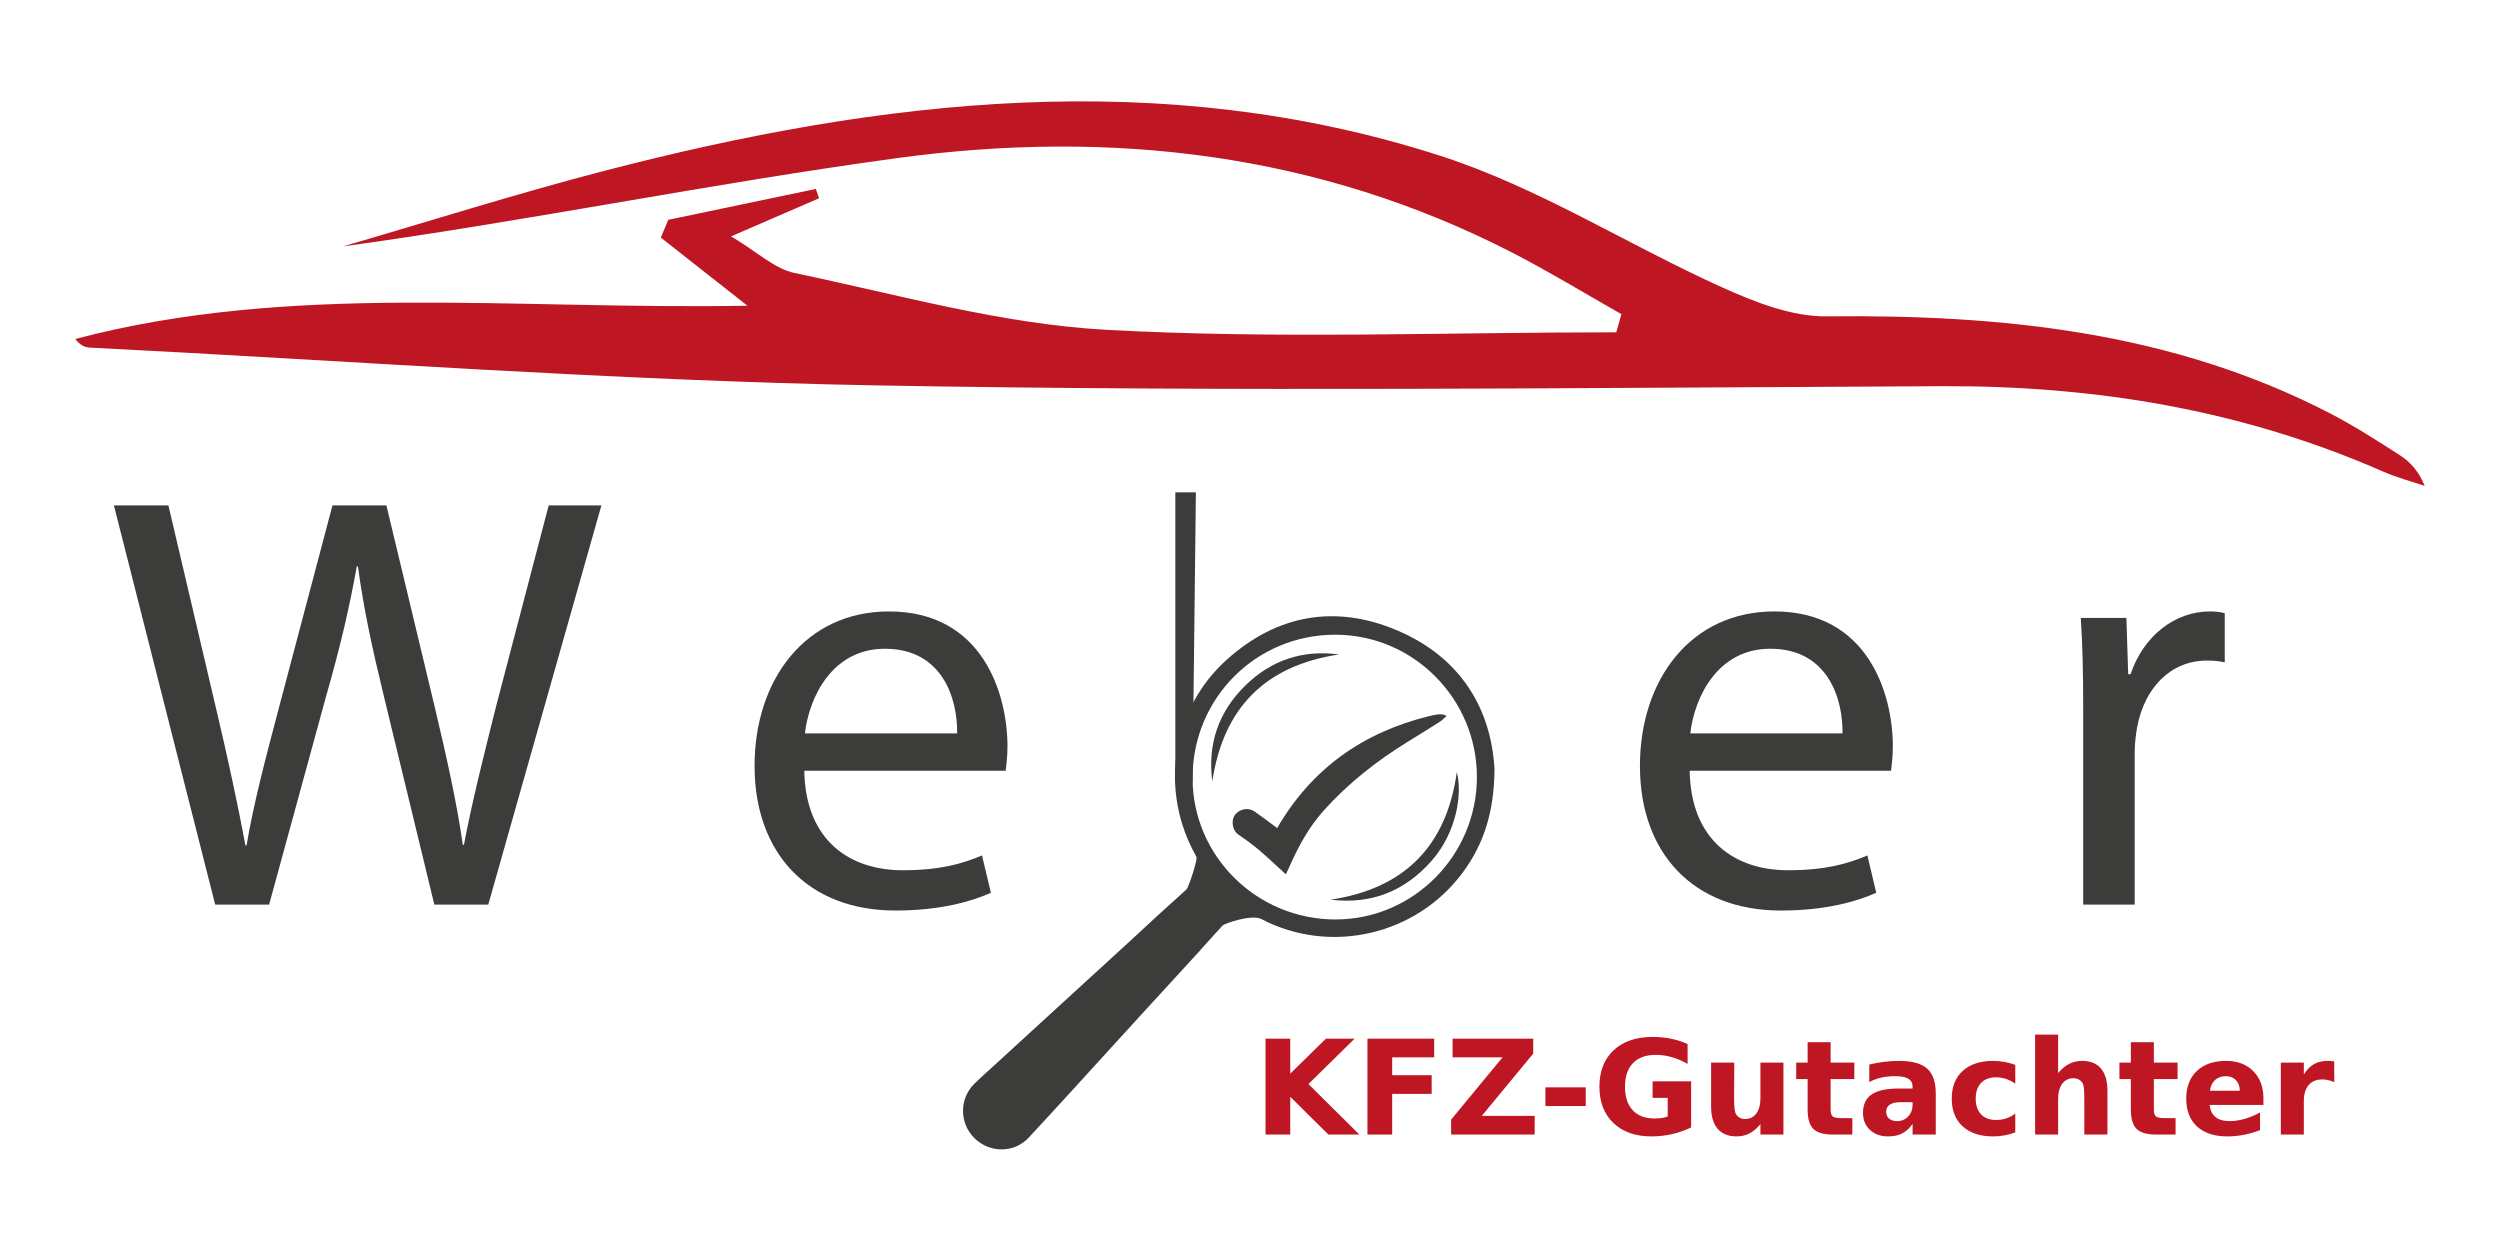 <?xml version="1.0" encoding="UTF-8"?>
<svg xmlns="http://www.w3.org/2000/svg" xmlns:xlink="http://www.w3.org/1999/xlink" version="1.1" id="Ebene_1" x="0px" y="0px" width="1417.32px" height="709.091px" viewBox="0 0 1417.32 709.091" xml:space="preserve">
<g>
	<g>
		<g>
			<g>
				<path fill="#3C3C3B" d="M121.997,512.852L64.577,286.53h30.897l26.873,114.507c6.705,28.207,12.744,56.402,16.795,78.236h0.652      c3.694-22.5,10.745-49.365,18.48-78.578l30.213-114.165h30.572l27.531,114.831c6.371,26.864,12.41,53.729,15.776,77.569h0.657      c4.702-24.839,11.097-50.029,18.152-78.235l29.889-114.165h29.88l-64.143,226.321h-30.568l-28.543-117.862      c-7.028-28.883-11.73-51.045-14.764-73.873h-0.656c-4.046,22.5-9.077,44.662-17.475,73.873l-32.237,117.862H121.997z"></path>
				<path fill="#3C3C3B" d="M455.974,436.964c0.684,39.961,26.194,56.403,55.75,56.403c21.162,0,33.901-3.69,45.008-8.388      l5.031,21.157c-10.422,4.699-28.219,10.072-54.058,10.072c-50.034,0-79.923-32.904-79.923-81.935      c0-49.032,28.875-87.635,76.229-87.635c53.044,0,67.156,46.677,67.156,76.556c0,6.049-0.684,10.746-1.017,13.769H455.974z       M542.62,415.797c0.328-18.792-7.741-48.008-40.958-48.008c-29.885,0-42.984,27.533-45.333,48.008H542.62z"></path>
				<path fill="#3C3C3B" d="M957.917,436.964c0.679,39.961,26.188,56.403,55.745,56.403c21.162,0,33.9-3.69,45.009-8.388      l5.03,21.157c-10.423,4.699-28.221,10.072-54.058,10.072c-50.036,0-79.92-32.904-79.92-81.935      c0-49.032,28.872-87.635,76.229-87.635c53.04,0,67.152,46.677,67.152,76.556c0,6.049-0.686,10.746-1.012,13.769H957.917z       M1044.558,415.797c0.328-18.792-7.735-48.008-40.958-48.008c-29.884,0-42.979,27.533-45.332,48.008H1044.558z"></path>
				<path fill="#3C3C3B" d="M1181.021,401.037c0-19.143-0.355-35.602-1.369-50.707h25.866l1.012,31.897h1.342      c7.38-21.822,25.182-35.588,44.999-35.588c3.366,0,5.716,0.329,8.397,0.999v27.876c-3.033-0.676-6.039-1.019-10.09-1.019      c-20.807,0-35.571,15.796-39.617,37.953c-0.656,4.031-1.34,8.721-1.34,13.771v86.632h-29.2V401.037z"></path>
			</g>
			<g>
				<path fill-rule="evenodd" clip-rule="evenodd" fill="#3C3C3B" d="M829.299,494.615c-26.31,35.557-74.962,46.877-114.187,26.438      c-5.572-2.913-21.08,2.609-21.98,3.616c-4.588,5.132-9.295,10.154-13.835,15.324c-0.666,0.768-13.945,15.229-14.626,15.971      c-11.865,12.873-23.641,25.829-35.45,38.758c-15.329,16.773-30.574,33.643-46.072,50.279      c-8.249,8.841-22.117,8.738-30.717,0.239c-8.554-8.452-8.67-22.259-0.121-30.748c3.641-3.624,7.516-7.009,11.306-10.478      c25.885-23.711,51.764-47.413,77.678-71.097c1.178-1.072,15.202-14.093,15.9-14.704c5.22-4.614,10.307-9.377,15.489-14.029      c1.009-0.904,6.516-16.857,5.559-18.54c-21.08-37.028-14.274-83.443,17.372-111.778c28.44-25.461,61.557-31.323,96.521-16.468      c35.928,15.266,53.347,44.397,55.159,78.982C846.989,460.473,841.218,478.516,829.299,494.615z M757.009,359.837      c-45.014,0-80.931,36.05-80.916,81.197c0.018,44.306,36.385,80.271,81.115,80.233c44.029-0.037,80.063-36.335,80.09-80.688      C837.331,396.118,801.25,359.837,757.009,359.837z"></path>
				<path fill-rule="evenodd" clip-rule="evenodd" fill="#3C3C3B" d="M759.136,371.029c-20.558-2.774-38.442,3.171-53.22,17.709      c-15.138,14.897-21.396,33.098-18.616,54.274C693.529,401.24,717.405,377.279,759.136,371.029z"></path>
				<path fill-rule="evenodd" clip-rule="evenodd" fill="#3C3C3B" d="M754.317,510.059c23.041,2.802,42.207-4.799,57.433-22.203      c14.159-16.175,17.399-38.12,14.159-50.142C820.107,479.504,796.358,503.751,754.317,510.059z"></path>
			</g>
			<polygon fill-rule="evenodd" clip-rule="evenodd" fill="#3C3C3B" points="666.326,279.118 677.979,279.118 676.08,443.573      666.326,443.651    "></polygon>
			<path fill-rule="evenodd" clip-rule="evenodd" fill="#3C3C3B" d="M728.833,495.549c-5.092-4.632-9.988-9.34-15.158-13.732     c-3.718-3.154-7.731-5.983-11.727-8.786c-3.527-2.478-4.272-8.619-1.243-11.735c2.843-2.94,7.319-3.504,10.644-1.174     c3.644,2.543,7.186,5.244,10.774,7.879c0.568,0.425,1.136,0.842,1.946,1.434c19.601-33.827,48.855-54.293,86.294-63.494     c5.531-1.359,7.334-1.222,9.752-0.131c-1.295,1.185-2.297,2.386-3.551,3.19c-6.095,3.885-12.24,7.685-18.39,11.468     c-17.686,10.895-33.887,23.6-47.772,39.118c-8.467,9.459-14.427,20.493-19.514,32.035c-0.555,1.266-1.184,2.495-1.784,3.743     C729.077,495.42,728.989,495.447,728.833,495.549z"></path>
		</g>
		<g>
			<path fill="#BE1622" d="M717.466,588.845h14.015v19.841l20.212-19.841h16.271l-26.177,25.74l28.871,28.623h-17.552L731.48,621.8     v21.408h-14.015V588.845z"></path>
			<path fill="#BE1622" d="M775.246,588.845h37.833v10.593h-23.813v10.127h22.388v10.593h-22.388v23.051h-14.02V588.845z"></path>
			<path fill="#BE1622" d="M823.527,588.845h45.694v8.484l-29.154,35.281h29.99v10.598h-47.37v-8.485l29.152-35.285h-28.313V588.845     z"></path>
			<path fill="#BE1622" d="M876.139,616.444h22.864v10.599h-22.864V616.444z"></path>
			<path fill="#BE1622" d="M958.747,639.167c-3.494,1.697-7.12,2.968-10.883,3.817c-3.765,0.853-7.647,1.277-11.653,1.277     c-9.052,0-16.225-2.535-21.519-7.593c-5.29-5.058-7.935-11.92-7.935-20.59c0-8.762,2.696-15.655,8.082-20.683     c5.391-5.021,12.771-7.536,22.139-7.536c3.616,0,7.085,0.341,10.396,1.021c3.311,0.679,6.436,1.688,9.376,3.02v11.254     c-3.033-1.725-6.053-3.01-9.053-3.86c-2.997-0.847-5.997-1.271-9.007-1.271c-5.586,0-9.886,1.558-12.91,4.68     c-3.02,3.116-4.531,7.572-4.531,13.376c0,5.756,1.456,10.196,4.369,13.325c2.913,3.132,7.051,4.698,12.414,4.698     c1.457,0,2.812-0.088,4.061-0.271c1.248-0.187,2.377-0.468,3.366-0.855v-10.557h-8.553v-9.396h21.841V639.167z"></path>
			<path fill="#BE1622" d="M970.075,627.329v-24.904h13.105v4.078c0,2.21-0.009,4.985-0.037,8.323     c-0.023,3.338-0.036,5.563-0.036,6.678c0,3.277,0.087,5.64,0.259,7.083c0.165,1.442,0.462,2.497,0.868,3.148     c0.536,0.851,1.235,1.502,2.1,1.964c0.86,0.465,1.85,0.695,2.965,0.695c2.719,0,4.854-1.046,6.407-3.136     c1.554-2.08,2.331-4.983,2.331-8.696v-20.138h13.035v40.783h-13.035v-5.9c-1.966,2.376-4.046,4.134-6.246,5.262     c-2.191,1.128-4.616,1.692-7.261,1.692c-4.711,0-8.294-1.443-10.765-4.332C971.308,637.039,970.075,632.84,970.075,627.329z"></path>
			<path fill="#BE1622" d="M1037.834,590.848v11.577h13.438v9.322h-13.438v17.292c0,1.896,0.375,3.177,1.129,3.843     c0.75,0.671,2.247,1.004,4.476,1.004h6.7v9.322h-11.176c-5.147,0-8.794-1.073-10.94-3.229c-2.15-2.145-3.227-5.788-3.227-10.94     v-17.292h-6.479v-9.322h6.479v-11.577H1037.834z"></path>
			<path fill="#BE1622" d="M1097.437,619.94v23.268h-13.143v-6.049c-1.747,2.478-3.717,4.282-5.899,5.41     c-2.188,1.128-4.847,1.692-7.976,1.692c-4.223,0-7.652-1.23-10.287-3.698c-2.632-2.46-3.951-5.661-3.951-9.591     c0-4.781,1.647-8.291,4.94-10.524c3.281-2.232,8.45-3.348,15.489-3.348h7.684v-1.021c0-2.062-0.813-3.574-2.44-4.531     s-4.161-1.438-7.61-1.438c-2.793,0-5.393,0.277-7.791,0.837c-2.405,0.56-4.638,1.392-6.7,2.511v-9.941     c2.792-0.674,5.595-1.193,8.41-1.544c2.816-0.353,5.632-0.526,8.448-0.526c7.352,0,12.659,1.451,15.928,4.347     C1095.804,608.695,1097.437,613.412,1097.437,619.94z M1077.517,624.854c-2.719,0-4.764,0.459-6.131,1.384     c-1.374,0.925-2.059,2.284-2.059,4.078c0,1.65,0.55,2.94,1.656,3.875c1.105,0.934,2.639,1.404,4.609,1.404     c2.451,0,4.514-0.878,6.187-2.64c1.675-1.762,2.515-3.962,2.515-6.608v-1.493H1077.517z"></path>
			<path fill="#BE1622" d="M1142.51,603.701v10.63c-1.771-1.215-3.552-2.112-5.336-2.696c-1.78-0.582-3.636-0.869-5.55-0.869     c-3.644,0-6.472,1.061-8.502,3.181c-2.025,2.128-3.039,5.097-3.039,8.907c0,3.81,1.014,6.777,3.039,8.9     c2.03,2.122,4.858,3.186,8.502,3.186c2.04,0,3.977-0.306,5.809-0.91c1.831-0.605,3.523-1.503,5.077-2.696v10.672     c-2.035,0.749-4.106,1.313-6.206,1.692c-2.1,0.375-4.207,0.564-6.315,0.564c-7.356,0-13.114-1.887-17.261-5.659     c-4.147-3.777-6.229-9.026-6.229-15.749s2.082-11.977,6.229-15.749c4.146-3.773,9.904-5.659,17.261-5.659     c2.136,0,4.24,0.184,6.315,0.563C1138.375,602.383,1140.447,602.946,1142.51,603.701z"></path>
			<path fill="#BE1622" d="M1194.76,618.377v24.831h-13.109v-4.041v-14.895c0-3.569-0.079-6.02-0.236-7.356     c-0.156-1.332-0.43-2.316-0.817-2.95c-0.514-0.85-1.203-1.507-2.077-1.979c-0.873-0.477-1.867-0.713-2.985-0.713     c-2.719,0-4.856,1.05-6.41,3.149c-1.553,2.1-2.33,5.008-2.33,8.721v20.063h-13.031v-56.657h13.031v21.849     c1.97-2.377,4.055-4.134,6.265-5.262c2.207-1.129,4.647-1.692,7.319-1.692c4.707,0,8.281,1.441,10.719,4.327     C1193.538,608.667,1194.76,612.865,1194.76,618.377z"></path>
			<path fill="#BE1622" d="M1221.082,590.848v11.577h13.442v9.322h-13.442v17.292c0,1.896,0.375,3.177,1.128,3.843     c0.754,0.671,2.244,1.004,4.481,1.004h6.705v9.322h-11.187c-5.146,0-8.79-1.073-10.939-3.229     c-2.15-2.145-3.224-5.788-3.224-10.94v-17.292h-6.481v-9.322h6.481v-11.577H1221.082z"></path>
			<path fill="#BE1622" d="M1283.204,622.705v3.718h-30.481c0.315,3.057,1.426,5.351,3.317,6.879     c1.891,1.526,4.535,2.294,7.938,2.294c2.742,0,5.545-0.405,8.426-1.221c2.875-0.813,5.835-2.043,8.867-3.698v10.052     c-3.079,1.165-6.168,2.045-9.247,2.641c-3.085,0.597-6.169,0.893-9.248,0.893c-7.379,0-13.122-1.878-17.21-5.622     c-4.087-3.755-6.13-9.017-6.13-15.786c0-6.65,2.006-11.885,6.02-15.694c4.019-3.81,9.554-5.714,16.59-5.714     c6.409,0,11.532,1.928,15.379,5.788C1281.271,611.091,1283.204,616.25,1283.204,622.705z M1269.804,618.377     c0-2.478-0.73-4.476-2.172-5.992c-1.444-1.516-3.33-2.275-5.66-2.275c-2.524,0-4.574,0.713-6.15,2.127     c-1.581,1.424-2.563,3.469-2.95,6.141H1269.804z"></path>
			<path fill="#BE1622" d="M1323.356,613.531c-1.136-0.537-2.278-0.93-3.407-1.184c-1.128-0.254-2.257-0.38-3.397-0.38     c-3.348,0-5.938,1.073-7.741,3.219c-1.812,2.149-2.709,5.226-2.709,9.229v18.792h-13.03v-40.783h13.03v6.7     c1.675-2.669,3.592-4.62,5.766-5.841c2.174-1.229,4.781-1.839,7.819-1.839c0.435,0,0.906,0.018,1.416,0.055     c0.507,0.037,1.251,0.111,2.223,0.231L1323.356,613.531z"></path>
		</g>
	</g>
	<path fill-rule="evenodd" clip-rule="evenodd" fill="#BE1622" d="M423.736,173.319c-21.196-16.667-35.148-27.642-49.102-38.616   c1.408-3.359,2.814-6.719,4.223-10.077c27.898-5.838,55.795-11.678,83.688-17.513c0.587,1.764,1.18,3.53,1.767,5.299   c-14.461,6.266-28.918,12.528-49.849,21.6c14.857,8.822,24.668,18.39,35.986,20.752c58.575,12.223,117.185,28.913,176.444,32.191   c96.203,5.319,192.925,1.434,289.425,1.434c0.966-3.429,1.933-6.857,2.895-10.284c-20.576-11.651-40.769-24.029-61.779-34.833   C747.294,86.639,629.479,73.206,508.882,89.596c-104.844,14.248-208.73,35.538-314.48,50.106   c49.474-14.386,98.632-29.988,148.486-42.924c157.136-40.771,315.717-59.301,473.653-8.455   c55.524,17.877,106.211,50.44,159.861,74.63c18.523,8.348,39.385,16.604,59.088,16.392c99.177-1.063,195.784,8.609,285.528,55.03   c13.557,7.015,26.493,15.307,39.349,23.587c5.844,3.766,10.782,8.939,14.273,17.496c-7.838-2.654-15.921-4.735-23.466-8.055   c-79.863-35.111-163.547-48.849-250.521-48.462c-201.129,0.892-402.313,3.227-603.374-0.438   c-148.945-2.712-297.741-13.932-446.597-21.453c-2.682-0.134-5.299-1.382-8.004-4.871   C164.733,159.986,289.76,175.719,423.736,173.319z"></path>
</g>
</svg>
